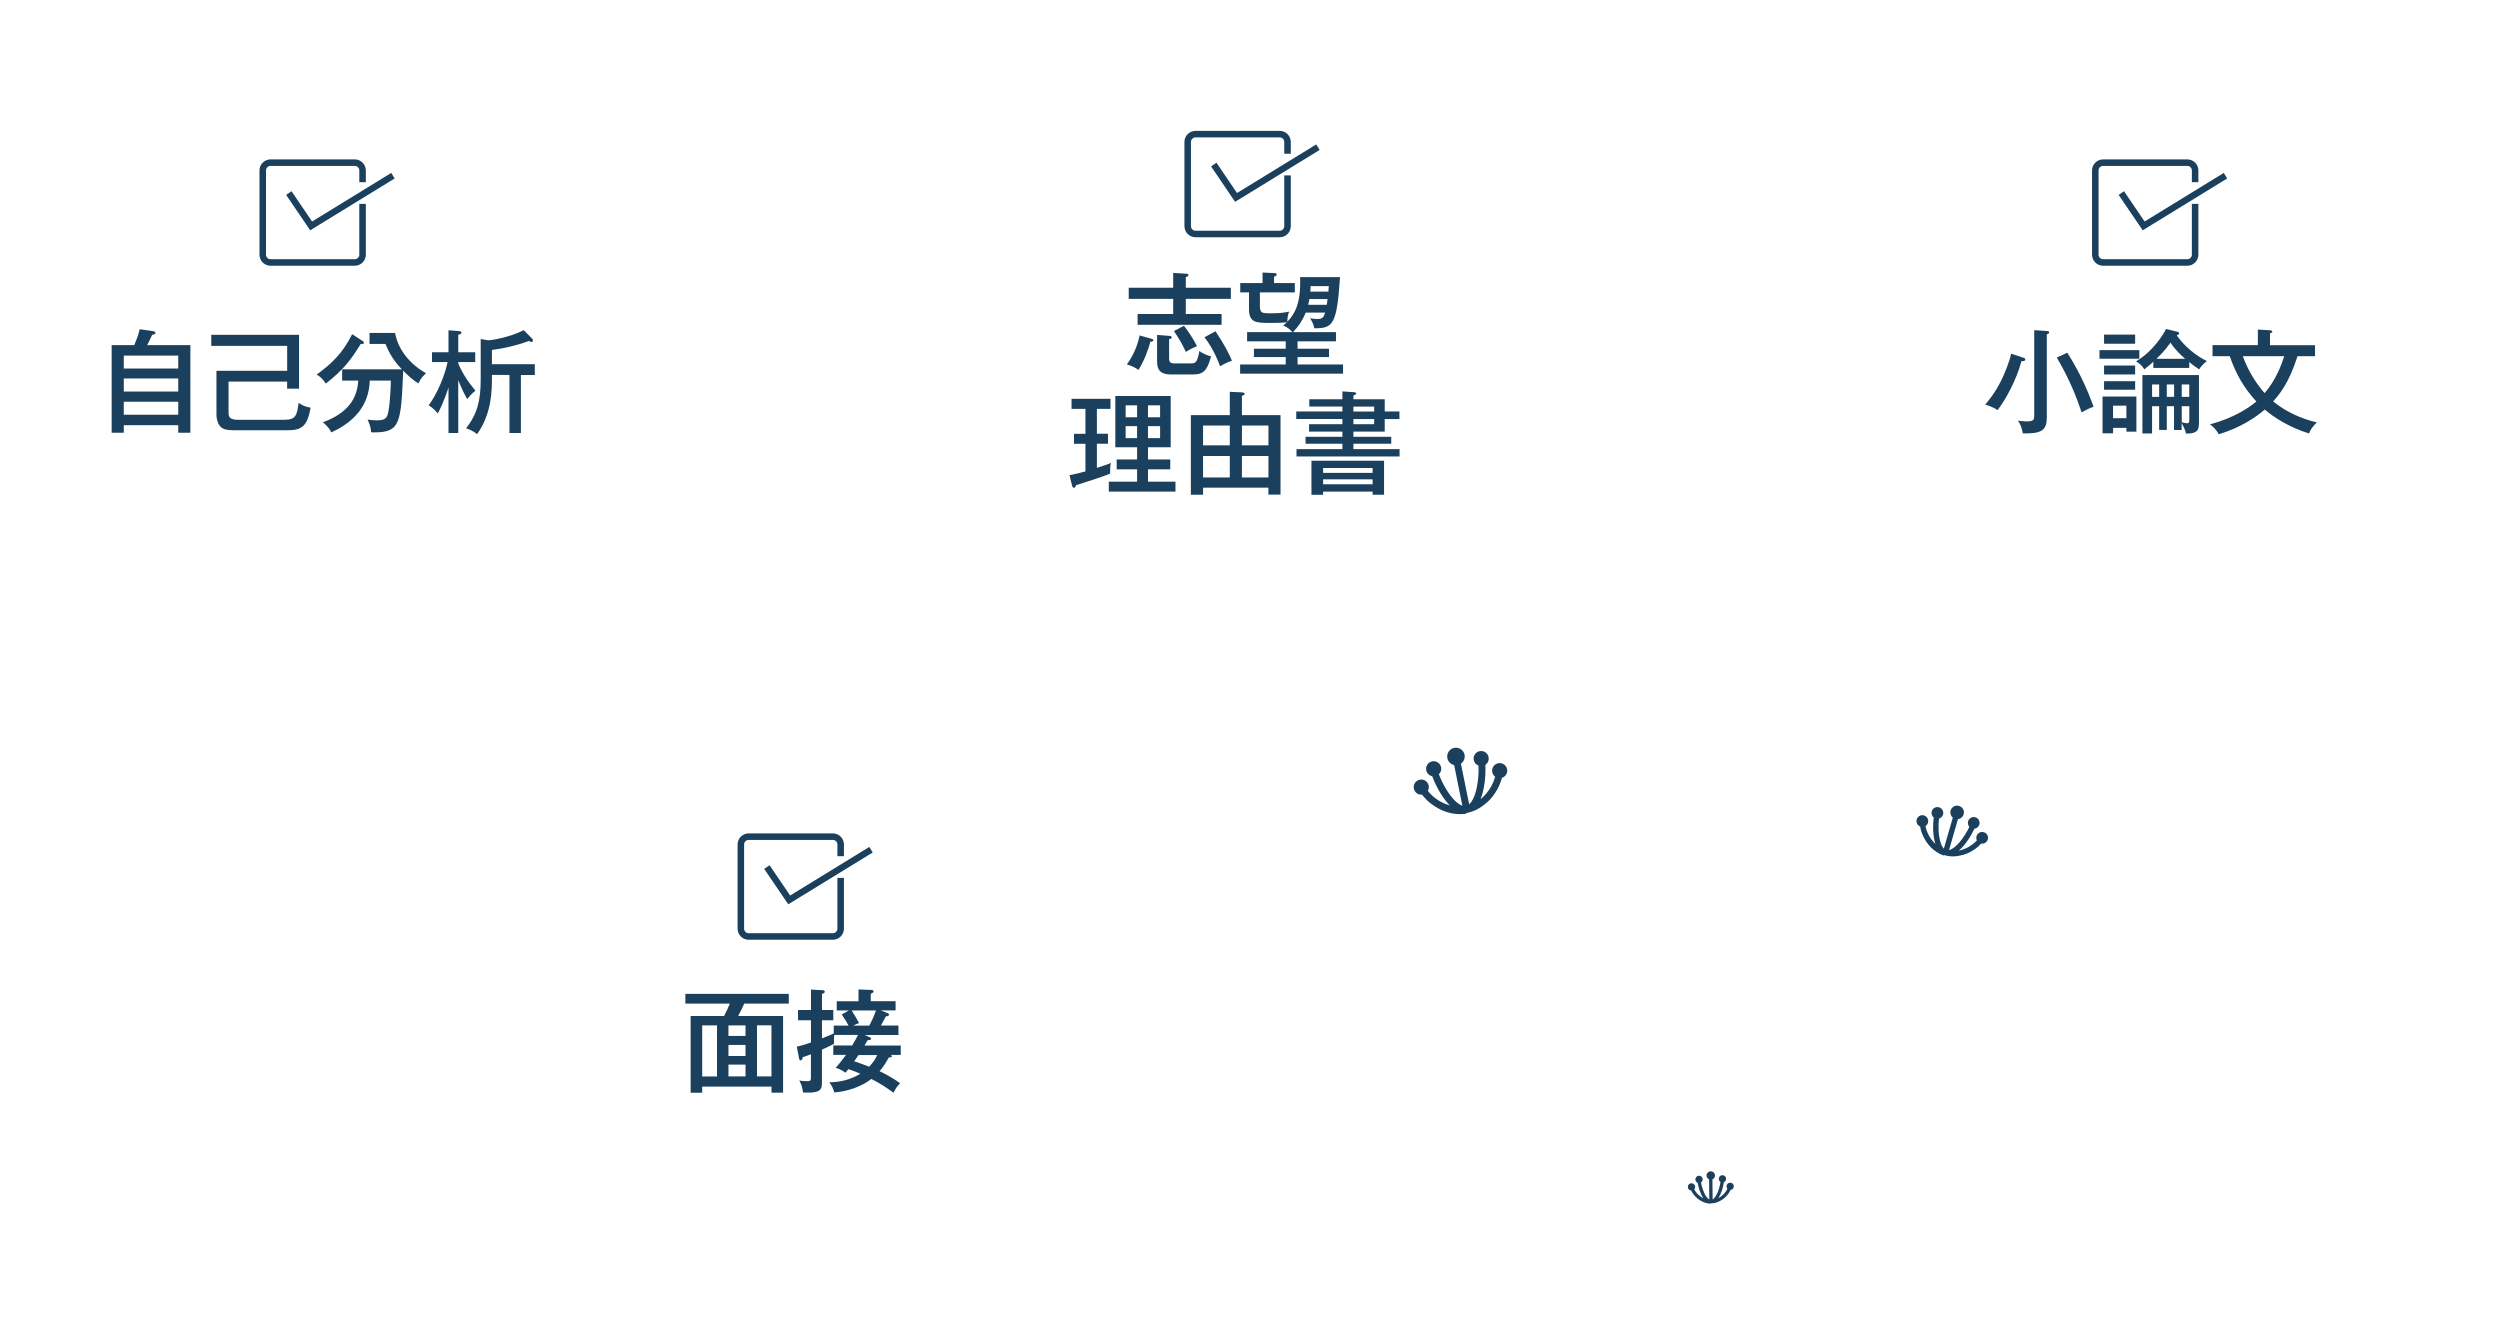 <?xml version="1.0" encoding="UTF-8"?><svg id="b" xmlns="http://www.w3.org/2000/svg" width="579" height="311" xmlns:xlink="http://www.w3.org/1999/xlink" viewBox="0 0 579 311"><defs><style>.n{stroke:#1b405d;stroke-width:1.51px;}.n,.o,.p,.q,.r,.s{fill:none;stroke-miterlimit:10;}.o{stroke-dasharray:0 0 2.25 2.25;}.o,.p,.q,.r,.s{stroke:#fff;stroke-width:1.1px;}.t,.u,.v,.w,.x{fill:#fff;}.y{fill:#1b405d;}.u{filter:url(#h);}.v{filter:url(#f);}.w{filter:url(#d);}.x{filter:url(#j);}.q{stroke-dasharray:0 0 2.2 2.2;}.r{filter:url(#l);}.s{stroke-dasharray:0 0 2.13 2.13;}</style><filter id="d" filterUnits="userSpaceOnUse"><feOffset dx="3.02" dy="3.02"/><feGaussianBlur result="e" stdDeviation="3.02"/><feFlood flood-color="#000" flood-opacity=".4"/><feComposite in2="e" operator="in"/><feComposite in="SourceGraphic"/></filter><filter id="f" filterUnits="userSpaceOnUse"><feOffset dx="3.02" dy="3.02"/><feGaussianBlur result="g" stdDeviation="3.02"/><feFlood flood-color="#000" flood-opacity=".4"/><feComposite in2="g" operator="in"/><feComposite in="SourceGraphic"/></filter><filter id="h" filterUnits="userSpaceOnUse"><feOffset dx="3.02" dy="3.02"/><feGaussianBlur result="i" stdDeviation="3.02"/><feFlood flood-color="#000" flood-opacity=".4"/><feComposite in2="i" operator="in"/><feComposite in="SourceGraphic"/></filter><filter id="j" filterUnits="userSpaceOnUse"><feOffset dx="3.02" dy="3.02"/><feGaussianBlur result="k" stdDeviation="3.02"/><feFlood flood-color="#000" flood-opacity=".4"/><feComposite in2="k" operator="in"/><feComposite in="SourceGraphic"/></filter><filter id="l" filterUnits="userSpaceOnUse"><feOffset dx="3.02" dy="3.02"/><feGaussianBlur result="m" stdDeviation="3.02"/><feFlood flood-color="#000" flood-opacity=".4"/><feComposite in2="m" operator="in"/><feComposite in="SourceGraphic"/></filter></defs><g id="c"><circle class="w" cx="73.92" cy="74.86" r="67.84"/><g><path class="y" d="M44.09,79.94v20.28h-2.81v-1.74h-12.61v1.74h-2.81v-20.28h5.23c.62-1.46,1.04-2.63,1.25-3.69l3.12,.44c.18,.03,.55,.16,.55,.39,0,.31-.34,.39-.78,.47-.23,.49-.81,1.79-1.14,2.39h10.01Zm-15.42,5.41h12.61v-2.99h-12.61v2.99Zm12.61,2.31h-12.61v3.02h12.61v-3.02Zm0,5.38h-12.61v3.02h12.61v-3.02Z"/><path class="y" d="M52.93,88.37v6.99c0,1.17,.08,1.87,2.37,1.87h10.48c2.83,0,2.99-1.14,3.38-3.93,.88,.6,1.56,.91,2.78,1.12-.75,4.21-1.95,5.23-5.38,5.23h-11.49c-1.72,0-2.65,0-3.48-.44-1.38-.73-1.46-2.78-1.46-3.22v-10.11h16.38v-5.77h-17.58v-2.57h20.33v12.48h-2.76v-1.64h-13.57Z"/><path class="y" d="M84,78.98c.1,.08,.29,.21,.29,.39,0,.29-.23,.29-.75,.29-2.16,3.51-3.9,5.93-8.09,9.18-.73-1.09-1.3-1.64-2.11-2.08,3.67-2.7,6.01-4.99,8.22-9.36l2.45,1.59Zm-4.76,9.18v-2.63h13.83c-2.34-2.39-3.2-4.47-3.8-5.88h-3.69v-2.55h5.93c.65,3.93,3.61,7.38,7.15,9.33-1.01,.99-1.22,1.27-1.74,2.37-1.25-.73-2.29-1.69-3.54-2.96-.52,12.22-.65,14.3-6.76,14.3-.26,0-.44-.03-.68-.03-.05-1.4-.6-2.47-.81-2.94,.36,.05,1.2,.18,2.13,.18,2.44,0,2.57-.73,2.96-3.9,.1-.91,.31-4.06,.29-5.3h-4.86c-.16,2.42-.62,8.24-8.92,11.99-.55-1.17-1.51-1.98-1.95-2.34,6.34-2.34,7.96-6.01,8.19-9.65h-3.74Z"/><path class="y" d="M106.13,100.28h-2.26v-10.53c-.16,.49-.99,3.17-2.47,6.01-.39-.47-1.17-1.33-2.11-1.9,2.11-2.86,3.77-7.1,4.37-10.01h-3.61v-2.26h3.82v-5.1l2.31,.18c.31,.03,.7,.05,.7,.34,0,.26-.34,.42-.75,.55v4.03h3.93v2.26h-3.93v.29c.78,2,2.21,4.24,3.98,6.34-.75,.62-1.17,1.04-1.9,1.95-.42-.73-1.12-2-2.08-4.37v12.22Zm14.51,0h-2.65v-13.44h-4.06v.47c0,3.17-.03,8.45-3.43,13.23-.88-.7-1.9-1.14-2.55-1.35,2.63-3.38,3.38-6.47,3.38-11.39v-9.28l1.69,.29c.86,0,4.91-.65,8.29-2.34l1.92,1.95c.13,.13,.21,.29,.21,.44s-.08,.34-.31,.34c-.16,0-.34-.1-.65-.23-2.78,1.04-5.77,1.72-8.55,2.08v3.3h9.93v2.5h-3.22v13.44Z"/></g><circle class="v" cx="286.13" cy="74.86" r="67.84"/><g><path class="y" d="M266.65,78.44c.21,.05,.47,.16,.47,.36,0,.34-.52,.34-.68,.34-.44,1.56-1.3,4.21-2.78,6.53-.7-.57-2.03-1.12-2.68-1.25,1.4-2,2.37-4,2.96-6.73l2.7,.75Zm18.41-11.8v2.57h-10.43v3.51h8.29v2.5h-19.45v-2.5h8.24v-3.51h-10.3v-2.57h10.3v-3.43l3.02,.18c.16,0,.52,.03,.52,.31,0,.23-.23,.36-.62,.47v2.47h10.43Zm-14.27,11.15c.29,.03,.57,.05,.57,.34s-.31,.36-.6,.42v4.26c0,.65,0,1.35,1.14,1.35h3.85c1.01,0,1.53,0,2.03-2.89,.75,.68,2.29,1.2,2.7,1.25-1.09,4.21-2.37,4.21-5.04,4.21h-4.16c-2.08,0-3.3-.65-3.3-2.96v-6.21l2.81,.23Zm3.41-2.34c.94,1.17,2.29,3.22,3.02,4.71-.75,.31-1.66,.75-2.57,1.35-.78-1.72-1.69-3.25-2.76-4.84l2.31-1.22Zm7.31,1.27c2.26,3.38,3.33,5.62,3.8,6.81-1.27,.47-1.92,.81-2.73,1.3-1.43-3.93-3.28-6.29-3.64-6.71l2.57-1.4Z"/><path class="y" d="M310.35,64.17c-.73,11.23-1.72,11.86-5.96,11.86-.18-.94-.42-1.4-.96-2.31,.52,.08,1.2,.16,1.66,.16,1.07,0,1.43-.26,1.82-1.48h-4.5c-.68,1.64-1.56,3.09-2.96,4.52h9.96v2.13h-8.89v1.72h7.28v1.92h-7.28v1.72h10.53v2.13h-23.84v-2.13h10.56v-1.72h-7.36v-1.92h7.36v-1.72h-8.94v-2.13h10.48c-.34-.42-.99-1.09-2.11-1.51,.36-.31,.54-.49,.83-.78-1.12,.16-3.2,.16-3.85,.16-3.3,0-4.91-.05-4.91-3.22v-3.85h-2.03v-2.16h5.17v-2.44l2.76,.13c.18,0,.52,.05,.52,.34,0,.26-.36,.42-.62,.49v1.48h4.81v2.16h-8.09v3.04c0,1.66,.42,1.79,2.08,1.79,2,0,2.96,0,4.71-.39-.31,.7-.39,1.27-.44,2.37,1.48-1.59,3.22-3.87,2.96-10.35h9.26Zm-3.07,6.42c.05-.34,.1-.6,.18-1.33h-4.21c-.08,.39-.18,1.01-.26,1.33h4.29Zm-3.74-4.32c-.03,.65-.03,.86-.08,1.27h4.19c.05-.88,.08-.99,.1-1.27h-4.21Z"/><path class="y" d="M254.04,100.46h2.57v2.31h-2.57v5.59c2.26-.73,2.52-.83,3.25-1.14-.21,.81-.18,1.14-.18,2.47-1.53,.65-5.07,1.79-7.9,2.68-.16,.49-.29,.6-.47,.6-.23,0-.36-.13-.47-.57l-.57-2.34c1.74-.34,3.38-.81,3.69-.88v-6.4h-2.65v-2.31h2.65v-5.77h-3.22v-2.34h9.02v2.34h-3.15v5.77Zm18.2,11.1v2.29h-15.44v-2.29h6.55v-2.86h-4.73v-2.29h4.73v-2.83h-5.04v-11.86h12.82v11.86h-5.25v2.83h5.15v2.29h-5.15v2.86h6.37Zm-8.89-14.92v-2.76h-2.65v2.76h2.65Zm-2.65,2.05v2.78h2.65v-2.78h-2.65Zm7.98-2.05v-2.76h-2.81v2.76h2.81Zm-2.81,2.05v2.78h2.81v-2.78h-2.81Z"/><path class="y" d="M278.63,112.94v1.64h-2.83v-18.43h9.02v-5.41l2.81,.13c.13,0,.62,.03,.62,.31s-.13,.31-.62,.49v4.47h8.94v18.41h-2.81v-1.61h-15.13Zm6.19-9.8v-4.58h-6.19v4.58h6.19Zm0,7.44v-4.97h-6.19v4.97h6.19Zm8.95-7.44v-4.58h-6.14v4.58h6.14Zm0,7.44v-4.97h-6.14v4.97h6.14Z"/><path class="y" d="M324.11,95.31v1.74h-3.41v2.91h-7.25v1.2h8.76v1.61h-8.76v1.25h10.69v1.69h-23.87v-1.69h10.63v-1.25h-8.53v-1.61h8.53v-1.2h-7.72v-1.72h7.72v-1.2h-10.69v-1.74h10.69v-1.14h-7.67v-1.69h7.67v-1.82l2.68,.18c.1,0,.52,.03,.52,.29,0,.18-.13,.23-.65,.49v.86h7.25v2.83h3.41Zm-17.68,18.54v.75h-2.7v-7.9h16.82v7.88h-2.65v-.73h-11.47Zm11.47-4.34v-1.12h-11.47v1.12h11.47Zm0,2.65v-1.14h-11.47v1.14h11.47Zm.36-16.85v-1.14h-4.81v1.14h4.81Zm-4.81,1.74v1.2h4.81v-1.2h-4.81Z"/></g><circle class="u" cx="498.34" cy="74.86" r="67.84"/><g><path class="y" d="M468.69,82.86c.13,.05,.36,.13,.36,.39,0,.39-.42,.39-.88,.39-1.07,4.13-3.69,9.05-5.54,11.34-.78-.55-1.98-1.04-2.86-1.27,.65-.75,2.34-2.78,3.74-5.64,.75-1.53,1.95-4.42,2.26-6.16l2.91,.96Zm5.3-6.21c.23,.03,.6,.05,.6,.31s-.21,.34-.55,.49v19.19c0,2.99-1.14,3.82-5.54,3.74-.26-1.3-.49-1.95-1.12-2.96,.7,.1,1.38,.18,2.03,.18,1.66,0,1.72-.49,1.72-1.4v-19.73l2.86,.18Zm4.81,5.04c2.99,4.78,4.68,8.68,6.08,12.51-.96,.34-1.66,.68-2.78,1.3-1.25-3.74-2.86-7.77-5.75-12.69l2.44-1.12Z"/><path class="y" d="M495.47,81.09v2h-9.23v-2h9.23Zm-.68,10.74v8.14h-2.31v-.88h-3.09v1.27h-2.44v-8.53h7.85Zm-.29-14.33v2.11h-7.2v-2.11h7.2Zm0,7.15v2.08h-7.2v-2.08h7.2Zm0,3.64v1.98h-7.2v-1.98h7.2Zm-5.12,5.67v2.89h3.09v-2.89h-3.09Zm9.33-10.19c-.42,.42-.96,.91-2.08,1.77-.57-.88-1.14-1.4-1.92-1.85,3.98-2.34,6.34-6.27,6.94-7.49l2.68,.65c.23,.05,.36,.23,.36,.36,0,.1-.1,.36-.57,.44,2.68,3.82,6.29,5.64,6.99,5.98-.57,.42-1.43,1.27-1.79,1.92-.81-.52-1.56-1.09-2.29-1.69v1.35h-8.32v-1.46Zm3.12,10.3v5.51h-1.77v-5.51h-1.64v6.32h-2.24v-13.52h13.1v10.74c0,1.66,0,2.86-3.02,2.81-.05-.39-.16-.88-.99-2.44v1.61h-1.77v-5.51h-1.69Zm-1.77-2.16v-2.86h-1.64v2.86h1.64Zm6.03-8.81c-1.01-.86-2.29-2.05-3.41-3.74-1.22,1.74-2.31,2.83-3.25,3.74h6.66Zm-2.57,8.81v-2.86h-1.69v2.86h1.69Zm3.51,0v-2.86h-1.74v2.86h1.74Zm-1.74,2.16v3.74c.39,.1,.94,.21,1.2,.21,.55,0,.55-.23,.55-1.17v-2.78h-1.74Z"/><path class="y" d="M512.42,82.49v-2.55h10.5v-3.61l2.89,.16c.26,.03,.47,.18,.47,.31,0,.21-.21,.26-.55,.42v2.73h10.43v2.55h-4.06c-2,6.37-4.39,9.07-5.64,10.45,4.16,3.43,8.68,4.52,10.12,4.89-1.01,1.01-1.35,1.46-1.82,2.55-4.58-1.43-8.14-3.72-10.24-5.54-1.61,1.4-5.3,4.16-10.69,5.72-.34-.83-1.22-1.74-2-2.29,5.75-1.53,9.2-4,10.74-5.3-2.76-2.99-4.71-6.27-6.16-10.48h-3.98Zm7.02,0c1.3,3.74,3.56,6.89,5.04,8.55,2.68-3.07,4-6.81,4.55-8.55h-9.59Z"/></g><circle class="x" cx="183.64" cy="230.96" r="67.84"/><g><path class="y" d="M162.63,251.65v1.43h-2.68v-17.78h7.75c.57-1.09,.94-1.9,1.33-2.86h-10.3v-2.26h23.95v2.26h-10.32c-.26,.6-.78,1.72-1.4,2.86h10.4v17.76h-2.68v-1.4h-16.04Zm3.43-2.34v-11.83h-3.43v11.83h3.43Zm6.6-9.39v-2.44h-3.95v2.44h3.95Zm0,4.65v-2.57h-3.95v2.57h3.95Zm0,4.73v-2.73h-3.95v2.73h3.95Zm6.01,0v-11.83h-3.35v11.83h3.35Z"/><path class="y" d="M193.07,237.53h3.46c-.29-.55-.94-1.66-1.59-2.57l1.66-.94h-2.81v-2.13h5.04v-2.73l2.81,.1c.26,0,.68,.03,.68,.31,0,.34-.36,.47-.65,.57v1.74h5.75v2.13h-3.43l1.51,.6c.18,.08,.39,.16,.39,.42s-.39,.36-.73,.36c-.39,.73-.96,1.82-1.14,2.13h4.06v2.18h-7.8l1.07,.49c.21,.1,.39,.21,.39,.36,0,.34-.39,.34-.78,.34-.23,.39-.29,.49-.75,1.25h8.4v2.18h-2.34c.08,.05,.29,.13,.29,.29,0,.26-.26,.29-.73,.31-.65,1.22-1.22,2.13-2.13,3.17,.78,.36,3.02,1.46,4.76,2.81-.75,.75-1.04,1.2-1.51,2.18-1.51-1.09-2.94-2.08-5.15-3.2-2.21,1.77-5.64,2.94-8.58,3.12-.23-.83-.47-1.4-1.14-2.34,2.21-.05,4.58-.42,7.18-1.98-1.33-.57-1.46-.62-2.78-1.07-.23,.29-.39,.47-.68,.83-.57-.42-1.48-.96-2.26-1.14,.39-.44,1.27-1.43,2.39-2.99h-2.94v-2.18h4.37c.88-1.48,1.17-2.05,1.35-2.44h-5.51c-.08,.81-.05,1.38-.03,2.05-.47,.26-1.2,.65-2.81,1.35v7.41c0,1.66,0,2.78-4.39,2.52-.13-1.25-.39-1.92-.86-2.78,.55,.1,.88,.16,1.95,.16,.6,0,.75-.16,.75-.83v-5.41c-.88,.36-1.43,.55-1.9,.68-.05,.26-.1,.75-.52,.75-.23,0-.29-.26-.36-.62l-.49-2.57c.44-.1,1.14-.23,3.28-.96v-5.15h-2.99v-2.37h2.99v-4.73l2.63,.13c.16,0,.57,.03,.57,.39,0,.21-.26,.36-.65,.49v3.72h2.62v2.37h-2.62v4.19c1.46-.55,2.18-.88,2.73-1.14v-1.82Zm8.27,0c.52-1.01,1.14-2.29,1.53-3.51h-5.62c.62,.94,1.59,2.68,1.69,2.91-.75,.31-.99,.42-1.33,.6h3.72Zm-2.5,6.81c-.1,.16-.68,.99-1.01,1.46,.94,.29,2.16,.73,3.46,1.25,.57-.6,1.38-1.53,1.87-2.7h-4.32Z"/></g><polyline class="q" points="155.83 74.86 200.83 74.86 187.77 63.8"/><polyline class="q" points="371.69 74.86 416.69 74.86 403.63 63.8"/><polyline class="q" points="56.14 231.11 101.14 231.11 88.07 220.05"/><circle class="r" cx="395.85" cy="230.96" r="67.84"/><g><line class="p" x1="266.61" y1="230.96" x2="267.71" y2="230.96"/><line class="o" x1="269.96" y1="230.96" x2="309.39" y2="230.96"/><polyline class="p" points="310.51 230.96 311.61 230.96 310.77 230.25"/><line class="s" x1="309.15" y1="228.87" x2="300.2" y2="221.3"/><line class="p" x1="299.39" y1="220.61" x2="298.55" y2="219.9"/></g><g><path class="n" d="M83.97,47.22v11.76c0,1-.81,1.81-1.81,1.81h-19.5c-1,0-1.81-.81-1.81-1.81v-19.5c0-1,.81-1.81,1.81-1.81h19.5c1,0,1.81,.81,1.81,1.81v2.72"/><polyline class="n" points="66.89 44.71 72.06 52.32 91.01 40.69"/></g><g><path class="n" d="M298.19,40.62v11.76c0,1-.81,1.81-1.81,1.81h-19.5c-1,0-1.81-.81-1.81-1.81v-19.5c0-1,.81-1.81,1.81-1.81h19.5c1,0,1.81,.81,1.81,1.81v2.72"/><polyline class="n" points="281.11 38.11 286.27 45.72 305.23 34.09"/></g><g><path class="n" d="M508.39,47.22v11.76c0,1-.81,1.81-1.81,1.81h-19.5c-1,0-1.81-.81-1.81-1.81v-19.5c0-1,.81-1.81,1.81-1.81h19.5c1,0,1.81,.81,1.81,1.81v2.72"/><polyline class="n" points="491.3 44.71 496.47 52.32 515.42 40.69"/></g><g><path class="n" d="M194.7,203.32v11.76c0,1-.81,1.81-1.81,1.81h-19.5c-1,0-1.81-.81-1.81-1.81v-19.5c0-1,.81-1.81,1.81-1.81h19.5c1,0,1.81,.81,1.81,1.81v2.72"/><polyline class="n" points="177.61 200.81 182.78 208.42 201.73 196.79"/></g><g><path class="t" d="M386.79,219.82c-5.81-2.66-10.46-8.05-12.29-12.78-3.15,5.18-9.8,11.62-17.19,13.93l-.11-.21c9.42-6.51,13.41-14.56,13.83-16.98l4.34,1.58c.31,.1,.63,.21,.63,.49,0,.35-.42,.6-.91,.84,3.01,4.17,9.24,7.95,15.3,8.93v.31c-1.26,.6-2.62,1.51-3.61,3.89Zm-3.29,5.46c-.03,.84-.07,2.91,0,4.34,.04,1.33,.11,3.85,.11,4.03,0,.6-.04,.95-.46,1.33-.77,.67-1.79,.77-2.31,.77-1.29,0-1.29-.46-1.19-2.06h-11.73c.03,.81,.1,2.28-2.52,2.28-1.47,0-1.47-.84-1.47-1.3,0-.49,.14-2.66,.18-3.08,.07-1.12,.11-2.7,.11-4.45,0-3.36-.18-4.87-.35-5.95l4.45,1.96h11.03l1.15-1.44c.18-.25,.46-.49,.63-.49s.38,.1,.7,.35l2.38,1.82c.31,.25,.53,.42,.53,.67,0,.31-.25,.56-1.23,1.23Zm-2.66-6.86h-10.57c-2.13,0-2.9,.07-3.78,.25l-.56-1.3c2.13,.18,4.58,.21,4.97,.21h5.11l1.47-2.07c.18-.21,.31-.42,.53-.42s.46,.21,.67,.38l2.34,2.03c.21,.18,.35,.35,.35,.53,0,.35-.32,.38-.53,.38Zm-1.16,5.57h-11.76v8.86h11.76v-8.86Z"/><path class="t" d="M422.46,223.49c-4.38-1.37-6.76-3.68-8.09-5.15-2.73,2.7-5.29,4.06-7.18,4.94l3.15,1.15h6.79l1.01-1.19c.1-.1,.38-.42,.52-.42s.28,.07,.53,.25l2.31,1.68c.11,.07,.42,.28,.42,.52,0,.21,0,.42-1.16,1.33,0,.49,.21,6.97,.21,7.28,0,.98-.38,2.24-2.31,2.24-1.15,0-1.22-.67-1.22-1.75h-7.28c.04,1.19-.88,1.71-1.99,1.71-1.37,0-1.58-.46-1.58-1.4,0-.31,.07-1.75,.07-2.07,.11-2.62,.11-4.62,.11-5.5,0-1.19,0-2.42-.11-3.6-2,.8-3.19,1.12-4.13,1.33l-.1-.25c4.34-2.63,7.18-5.08,10.05-8.79-1.29-2.1-1.82-3.82-2.06-4.76-1.09,1.37-3.4,4.27-6.27,5.92,.8,.42,2.1,1.16,2.1,2.59,0,.81-.63,1.79-1.68,1.79-1.23,0-1.68-1.23-2.03-2.14-.17-.39-.7-1.72-1.33-2.45,0,2.77,0,5.36,.04,9.24,0,2.21,.11,5.74,.11,7.95,0,.7-.04,1.16-.67,1.61-.77,.52-1.58,.56-1.79,.56-.77,0-1.3-.49-1.3-1.4,0-.7,.14-3.78,.14-4.41,.07-2.56,.07-5.5,.11-9.28-1.47,2.24-3.19,4.27-5.32,5.88l-.17-.17c2.55-3.71,4.55-10.12,5.15-14.25-2.14,0-2.94,.04-3.99,.25l-.56-1.3c2.21,.18,4.83,.21,5,.21,0-4.27-.21-5.99-.77-7.74l4.76,1.02c.17,.04,.53,.21,.53,.53,0,.46-.91,.98-1.19,1.15-.04,.81-.07,4.31-.07,5.04h.38l.98-1.75c.11-.17,.32-.46,.53-.46s.49,.21,.67,.39l1.72,1.71c.24,.25,.35,.39,.35,.56,0,.32-.28,.39-.53,.39h-4.1v3.33c1.02,.28,1.75,.56,2.52,.95,4.13-5.32,5.92-10.29,5.92-13.06l4.17,1.82c.42,.18,.53,.35,.53,.6,0,.42-.14,.46-1.33,.77-.35,.73-.53,1.05-.88,1.65h4.1l1.57-1.47c.11-.1,.28-.21,.46-.21s.38,.07,.56,.25l2.49,2.17c.1,.1,.32,.42,.32,.67,0,.59-.7,.77-1.89,1.08-1.75,3.08-2.8,4.45-3.47,5.25,1.79,1.16,4.38,2.66,8.93,3.29v.21c-1.86,1.02-2.35,2.52-2.73,3.71Zm-5.01,1.79h-7.25v8.26h7.25v-8.26Zm-5.85-15.89c-.17,.25-.35,.52-.73,1.08,1.05,1.96,2.17,3.08,2.83,3.75,1.68-2.49,2.28-3.68,2.66-4.83h-4.76Z"/><path class="t" d="M433.34,231.54c0,1.37-1.08,2.45-2.45,2.45s-2.45-1.12-2.45-2.45,1.05-2.45,2.45-2.45,2.45,1.12,2.45,2.45Zm-3.12-4.27c0-2.31-.07-6.76-1.08-13.23-.21-1.44-.67-4.2-.67-4.45,0-1.33,1.05-2.45,2.42-2.45s2.42,1.05,2.42,2.45c0,.28-.42,2.84-.7,4.62-1.01,6.3-1.05,10.85-1.05,13.06h-1.33Z"/></g><g><path class="t" d="M340.97,251.9c-1.18,0-2.21-.43-2.99-1.22-1.12-1.12-1.1-2.38-1.1-4.58s-.02-3.46,1.1-4.58c.79-.78,1.81-1.22,2.99-1.22,2.1,0,3.67,1.23,4.07,3.51h-1.76c-.27-1.15-1.04-1.95-2.3-1.95-.67,0-1.28,.26-1.68,.69-.56,.61-.69,1.26-.69,3.55s.13,2.95,.69,3.55c.4,.43,1.01,.69,1.68,.69,1.26,0,2.05-.8,2.32-1.95h1.75c-.38,2.27-2,3.51-4.07,3.51Z"/><path class="t" d="M352.57,250.94c-.53,.54-1.33,.96-2.43,.96s-1.89-.42-2.42-.96c-.77-.8-.96-1.82-.96-3.2s.19-2.39,.96-3.19c.53-.54,1.31-.96,2.42-.96s1.91,.42,2.43,.96c.77,.8,.96,1.82,.96,3.19s-.19,2.4-.96,3.2Zm-1.23-5.43c-.3-.3-.72-.46-1.2-.46s-.88,.16-1.18,.46c-.5,.5-.56,1.34-.56,2.23s.06,1.73,.56,2.22c.3,.3,.71,.48,1.18,.48s.9-.18,1.2-.48c.5-.5,.56-1.34,.56-2.22s-.06-1.73-.56-2.23Z"/><path class="t" d="M360.68,251.8v-4.95c0-1.26-.72-1.81-1.63-1.81s-1.68,.56-1.68,1.81v4.95h-1.63v-8.12h1.6v.82c.56-.61,1.34-.91,2.16-.91s1.52,.27,2,.74c.62,.61,.82,1.38,.82,2.29v5.19h-1.63Z"/><path class="t" d="M367.54,255.18c-1.23,0-2.02-.29-2.87-1.07l1.04-1.04c.51,.48,.96,.72,1.76,.72,1.38,0,1.91-.98,1.91-2.06v-1.04c-.59,.7-1.27,.93-2.1,.93s-1.49-.27-1.94-.72c-.78-.78-.91-1.92-.91-3.3s.13-2.51,.91-3.3c.45-.45,1.14-.7,1.95-.7,.87,0,1.52,.22,2.13,.96v-.86h1.59v8.07c0,1.98-1.31,3.43-3.47,3.43Zm.19-10.13c-1.47,0-1.67,1.26-1.67,2.55s.19,2.54,1.67,2.54,1.65-1.26,1.65-2.54-.18-2.55-1.65-2.55Z"/><path class="t" d="M378.07,245.59c-.37-.37-.66-.54-1.22-.54-.88,0-1.62,.7-1.62,1.82v4.93h-1.63v-8.12h1.6v.88c.42-.58,1.25-.98,2.16-.98,.79,0,1.38,.21,1.94,.77l-1.23,1.23Z"/><path class="t" d="M385,251.8v-.74c-.59,.59-1.15,.83-2.16,.83s-1.68-.24-2.18-.74c-.42-.43-.64-1.06-.64-1.74,0-1.36,.95-2.34,2.8-2.34h2.15v-.58c0-1.02-.51-1.52-1.78-1.52-.9,0-1.33,.21-1.78,.78l-1.07-1.01c.77-.9,1.57-1.17,2.91-1.17,2.23,0,3.35,.94,3.35,2.79v5.43h-1.6Zm-.03-3.59h-1.91c-.96,0-1.46,.43-1.46,1.17s.46,1.15,1.49,1.15c.62,0,1.09-.05,1.52-.46,.24-.24,.35-.62,.35-1.2v-.66Z"/><path class="t" d="M391.53,251.8c-1.52,0-2.22-1.09-2.22-2.26v-4.47h-.93v-1.25h.93v-2.46h1.63v2.46h1.57v1.25h-1.57v4.39c0,.59,.29,.94,.9,.94h.67v1.39h-.98Z"/><path class="t" d="M399.48,251.8v-.82c-.56,.61-1.34,.91-2.16,.91s-1.52-.27-2-.74c-.62-.61-.82-1.38-.82-2.29v-5.19h1.63v4.95c0,1.26,.72,1.81,1.63,1.81s1.68-.56,1.68-1.81v-4.95h1.63v8.12h-1.6Z"/><path class="t" d="M405.85,251.8c-1.55,0-2.23-1.04-2.23-2.24v-9.16h1.63v9.06c0,.62,.22,.94,.88,.94h.72v1.39h-1.01Z"/><path class="t" d="M413.02,251.8v-.74c-.59,.59-1.15,.83-2.16,.83s-1.68-.24-2.18-.74c-.42-.43-.64-1.06-.64-1.74,0-1.36,.94-2.34,2.8-2.34h2.14v-.58c0-1.02-.51-1.52-1.78-1.52-.9,0-1.33,.21-1.78,.78l-1.07-1.01c.77-.9,1.57-1.17,2.91-1.17,2.23,0,3.35,.94,3.35,2.79v5.43h-1.6Zm-.03-3.59h-1.9c-.96,0-1.46,.43-1.46,1.17s.46,1.15,1.49,1.15c.62,0,1.09-.05,1.52-.46,.24-.24,.35-.62,.35-1.2v-.66Z"/><path class="t" d="M419.54,251.8c-1.52,0-2.22-1.09-2.22-2.26v-4.47h-.93v-1.25h.93v-2.46h1.63v2.46h1.57v1.25h-1.57v4.39c0,.59,.29,.94,.9,.94h.67v1.39h-.98Z"/><path class="t" d="M422.55,242.09v-1.73h1.73v1.73h-1.73Zm.05,9.72v-8.12h1.63v8.12h-1.63Z"/><path class="t" d="M432.25,250.94c-.53,.54-1.33,.96-2.43,.96s-1.89-.42-2.42-.96c-.77-.8-.96-1.82-.96-3.2s.19-2.39,.96-3.19c.53-.54,1.31-.96,2.42-.96s1.9,.42,2.43,.96c.77,.8,.96,1.82,.96,3.19s-.19,2.4-.96,3.2Zm-1.23-5.43c-.3-.3-.72-.46-1.2-.46s-.88,.16-1.18,.46c-.5,.5-.56,1.34-.56,2.23s.06,1.73,.56,2.22c.3,.3,.7,.48,1.18,.48s.9-.18,1.2-.48c.5-.5,.56-1.34,.56-2.22s-.06-1.73-.56-2.23Z"/><path class="t" d="M440.36,251.8v-4.95c0-1.26-.72-1.81-1.63-1.81s-1.68,.56-1.68,1.81v4.95h-1.63v-8.12h1.6v.82c.56-.61,1.34-.91,2.16-.91s1.52,.27,2,.74c.62,.61,.82,1.38,.82,2.29v5.19h-1.63Z"/><path class="t" d="M447.13,251.9c-1.33,0-2.45-.22-3.41-1.17l1.07-1.07c.66,.67,1.54,.85,2.34,.85,.99,0,1.78-.35,1.78-1.12,0-.54-.3-.9-1.09-.96l-1.3-.11c-1.52-.13-2.4-.82-2.4-2.24,0-1.58,1.36-2.48,3.06-2.48,1.22,0,2.26,.26,3.01,.91l-1.03,1.04c-.51-.43-1.23-.59-2-.59-.98,0-1.47,.43-1.47,1.04,0,.48,.26,.85,1.12,.93l1.28,.11c1.52,.13,2.42,.85,2.42,2.29,0,1.7-1.44,2.58-3.38,2.58Z"/><path class="t" d="M454.76,248.41h-1.28l-.35-8h1.98l-.35,8Zm-1.54,3.39v-1.74h1.79v1.74h-1.79Z"/></g><g><path class="t" d="M470.8,196.26l-2.49-2.37,2.42-2.54c-1.62-2.51-5.44-4.58-9.61-4.41,1.24-3.95,.25-8.14-1.72-10.39l-3.03,1.64-1.67-3.09c-2.89,.77-6.04,3.77-7.17,7.78-3.37-2.4-7.67-2.75-10.41-1.57l.62,3.39-3.45,.63c-.16,2.98,1.71,6.91,5.18,9.22-3.32,2.46-4.98,6.44-4.71,9.42l3.41,.46-.46,3.47c2.79,1.07,7.09,.51,10.37-2.08,1.31,3.92,4.58,6.73,7.5,7.39l1.49-3.1,3.16,1.51c1.88-2.32,2.67-6.6,1.23-10.51,4.13-.04,7.82-2.28,9.35-4.85Z"/><path class="y" d="M458.82,195.38c-.18,.21-.4,.42-.62,.63-.64,.6-1.52,1.17-2.5,1.61-.65,.29-1.43,.5-2.19,.62-1,.17-2,.16-3.31-.21l-.03,.09c.06,.02,.11,.05,.17,.07l-.18-.05h0c-1.18-.4-2.15-1.09-2.94-1.86-.83-.81-1.42-1.79-1.85-2.7-.28-.61-.48-1.2-.59-1.75-.03-.14-.05-.28-.07-.41-.64-.25-1-.96-.8-1.64,.21-.72,.96-1.14,1.68-.93,.72,.21,1.14,.96,.93,1.69-.09,.33-.3,.59-.57,.76,.03,.19,.07,.4,.13,.62,.19,.69,.54,1.5,1.06,2.26,.31,.45,.67,.89,1.09,1.28-.04-.12-.08-.24-.11-.37-.12-.46-.21-.94-.28-1.44-.09-.66-.13-1.33-.13-2,0-.83,.05-1.62,.14-2.31-.41-.33-.62-.9-.46-1.44,.21-.72,.97-1.14,1.69-.93,.72,.21,1.14,.97,.93,1.68-.13,.47-.5,.8-.93,.93-.05,.38-.09,.8-.11,1.24-.04,.96,0,2.03,.16,2.99,.1,.64,.25,1.24,.45,1.73,.11,.28,.24,.53,.38,.72,.08,.11,.16,.2,.23,.29l2.08-7.18c-.47-.39-.69-1.03-.51-1.65,.24-.84,1.11-1.32,1.95-1.07,.83,.24,1.31,1.11,1.07,1.95-.18,.62-.71,1.05-1.32,1.12l-2.07,7.17s.05-.01,.08-.02c.28-.08,.6-.24,.93-.47,.22-.15,.45-.34,.67-.55,.3-.28,.61-.61,.9-.96,.39-.47,.76-.99,1.09-1.51,.42-.65,.77-1.31,1.04-1.89-.3-.34-.42-.81-.29-1.28,.21-.72,.96-1.14,1.68-.93,.72,.21,1.14,.96,.93,1.68-.16,.55-.63,.92-1.16,.98v.02c-.2,.42-.43,.87-.69,1.33-.52,.91-1.16,1.86-1.88,2.68-.33,.38-.68,.73-1.04,1.04,.05,0,.09-.02,.14-.03,.97-.21,1.86-.62,2.6-1.11,.49-.32,.91-.67,1.23-1.01,.08-.08,.15-.16,.22-.24-.14-.29-.17-.62-.08-.95,.21-.72,.96-1.14,1.68-.93,.72,.21,1.14,.96,.93,1.68-.2,.68-.89,1.08-1.57,.95Z"/></g><g><path class="t" d="M362.03,174.02l-4.26-1.22,1.24-4.34c-3.35-1.89-8.95-1.99-13.61,.7-.94-5.24-4.58-9.45-8.17-10.83l-2.48,3.67-3.75-2.53c-2.84,2.6-4.65,7.91-3.54,13.17-5.28-.73-10.4,1.44-12.83,4.42l2.73,3.5-3.56,2.78c1.59,3.5,6.07,6.87,11.42,7.44-2.32,4.79-1.85,10.33,.24,13.56l4.17-1.51,1.55,4.24c3.82-.44,8.4-3.65,10.61-8.56,3.84,3.69,9.25,4.95,12.97,3.97l-.15-4.43,4.51-.15c.77-3.77-.88-9.13-4.87-12.74,4.7-2.51,7.57-7.27,7.78-11.11Z"/><path class="y" d="M347.83,180.16c-.08,.35-.2,.72-.34,1.09-.38,1.07-1.03,2.24-1.9,3.33-.57,.72-1.34,1.42-2.14,2.02-1.05,.79-2.19,1.38-3.9,1.73l.02,.12c.08-.01,.16-.01,.24-.03l-.23,.04v-.02c-1.58,.26-3.11,.06-4.46-.35-1.42-.43-2.69-1.19-3.72-1.98-.69-.53-1.26-1.09-1.72-1.65-.12-.14-.23-.28-.33-.42-.89,.09-1.72-.5-1.9-1.4-.19-.95,.42-1.87,1.37-2.07,.95-.19,1.87,.42,2.07,1.37,.09,.43,0,.86-.2,1.21,.15,.2,.32,.41,.52,.63,.63,.68,1.51,1.4,2.56,1.95,.62,.34,1.29,.61,2.01,.81-.12-.12-.23-.23-.34-.36-.42-.45-.81-.95-1.18-1.48-.49-.7-.94-1.45-1.34-2.2-.5-.94-.91-1.88-1.22-2.73-.67-.13-1.24-.66-1.38-1.37-.19-.95,.43-1.87,1.37-2.07,.95-.19,1.87,.42,2.07,1.37,.13,.61-.09,1.21-.51,1.61,.17,.47,.38,.97,.62,1.48,.53,1.13,1.21,2.32,1.96,3.33,.5,.67,1.03,1.27,1.55,1.7,.3,.25,.59,.46,.87,.6,.15,.08,.3,.14,.44,.19l-1.91-9.43c-.77-.16-1.4-.76-1.57-1.58-.22-1.1,.49-2.17,1.59-2.39,1.1-.22,2.16,.49,2.39,1.58,.17,.82-.19,1.62-.84,2.07l1.91,9.43s.06-.05,.08-.07c.27-.26,.54-.63,.78-1.1,.16-.31,.31-.66,.44-1.03,.18-.5,.33-1.06,.45-1.63,.16-.77,.28-1.58,.35-2.37,.09-.99,.1-1.95,.06-2.77-.54-.21-.97-.68-1.1-1.29-.19-.95,.42-1.87,1.37-2.06,.95-.19,1.87,.42,2.06,1.37,.15,.72-.17,1.42-.74,1.81v.02c.03,.6,.04,1.24,.01,1.92-.05,1.35-.22,2.82-.55,4.18-.16,.63-.34,1.24-.57,1.81,.05-.04,.1-.08,.14-.11,.98-.82,1.75-1.82,2.31-2.81,.37-.66,.64-1.31,.81-1.89,.04-.14,.07-.27,.1-.4-.33-.25-.57-.61-.65-1.04-.19-.95,.42-1.87,1.37-2.06,.95-.19,1.87,.42,2.07,1.37,.18,.89-.37,1.76-1.22,2.03Z"/></g><g><path class="t" d="M408.11,273.98l-1.91-.97,.99-1.95c-1.42-1.21-4.07-1.77-6.53-.92,.04-2.58-1.3-4.91-2.88-5.9l-1.52,1.52-1.55-1.55c-1.59,.97-2.94,3.33-2.89,5.93-2.44-.83-5.07-.28-6.5,.92l.97,1.91-1.95,.99c.43,1.81,2.25,3.82,4.74,4.59-1.54,2.06-1.83,4.74-1.14,6.46l2.12-.34,.34,2.16c1.86,.14,4.33-.96,5.83-3.09,1.48,2.11,3.94,3.2,5.8,3.08l.34-2.12,2.16,.34c.71-1.72,.42-4.42-1.14-6.5,2.46-.76,4.27-2.76,4.72-4.56Z"/><path class="y" d="M400.8,275.59c-.07,.16-.16,.32-.26,.49-.28,.47-.7,.97-1.21,1.41-.34,.29-.77,.55-1.2,.76-.57,.28-1.17,.45-2.01,.46v.06s.08,0,.11,0h-.11c-.77-.03-1.48-.27-2.08-.59-.64-.33-1.17-.82-1.58-1.28-.28-.31-.5-.63-.67-.94-.04-.08-.08-.16-.12-.23-.43-.04-.77-.4-.77-.84,0-.47,.37-.85,.84-.85,.47,0,.85,.37,.85,.84,0,.21-.07,.41-.2,.56,.05,.11,.11,.22,.19,.35,.24,.38,.59,.8,1.04,1.16,.26,.22,.56,.41,.88,.57-.04-.07-.09-.13-.13-.2-.16-.25-.3-.53-.42-.81-.17-.38-.31-.77-.44-1.17-.15-.49-.26-.98-.33-1.41-.31-.12-.53-.43-.53-.78,0-.47,.37-.85,.84-.86,.47,0,.85,.37,.85,.84,0,.3-.15,.57-.39,.72,.04,.24,.09,.5,.16,.76,.15,.58,.36,1.21,.63,1.76,.17,.37,.37,.7,.58,.95,.12,.15,.24,.27,.36,.36,.06,.05,.13,.09,.19,.13l-.04-4.66c-.35-.15-.6-.49-.6-.89,0-.54,.43-.98,.97-.99,.54,0,.98,.43,.99,.97,0,.4-.24,.75-.59,.91l.04,4.65s.03-.02,.04-.03c.15-.1,.32-.25,.47-.45,.1-.13,.21-.28,.3-.45,.13-.22,.25-.47,.36-.73,.15-.35,.28-.73,.38-1.1,.13-.46,.23-.92,.28-1.31-.24-.15-.4-.41-.4-.71,0-.47,.37-.85,.84-.85,.47,0,.85,.37,.85,.84,0,.35-.21,.66-.52,.79h0c-.04,.3-.1,.61-.17,.93-.15,.64-.36,1.32-.65,1.94-.13,.28-.28,.56-.44,.81,.03-.01,.05-.03,.08-.04,.54-.3,1-.7,1.36-1.12,.24-.28,.43-.57,.56-.82,.03-.06,.06-.12,.09-.18-.13-.15-.21-.34-.21-.56,0-.47,.37-.85,.84-.85,.47,0,.85,.37,.85,.84,0,.44-.34,.8-.77,.85Z"/></g></g></svg>